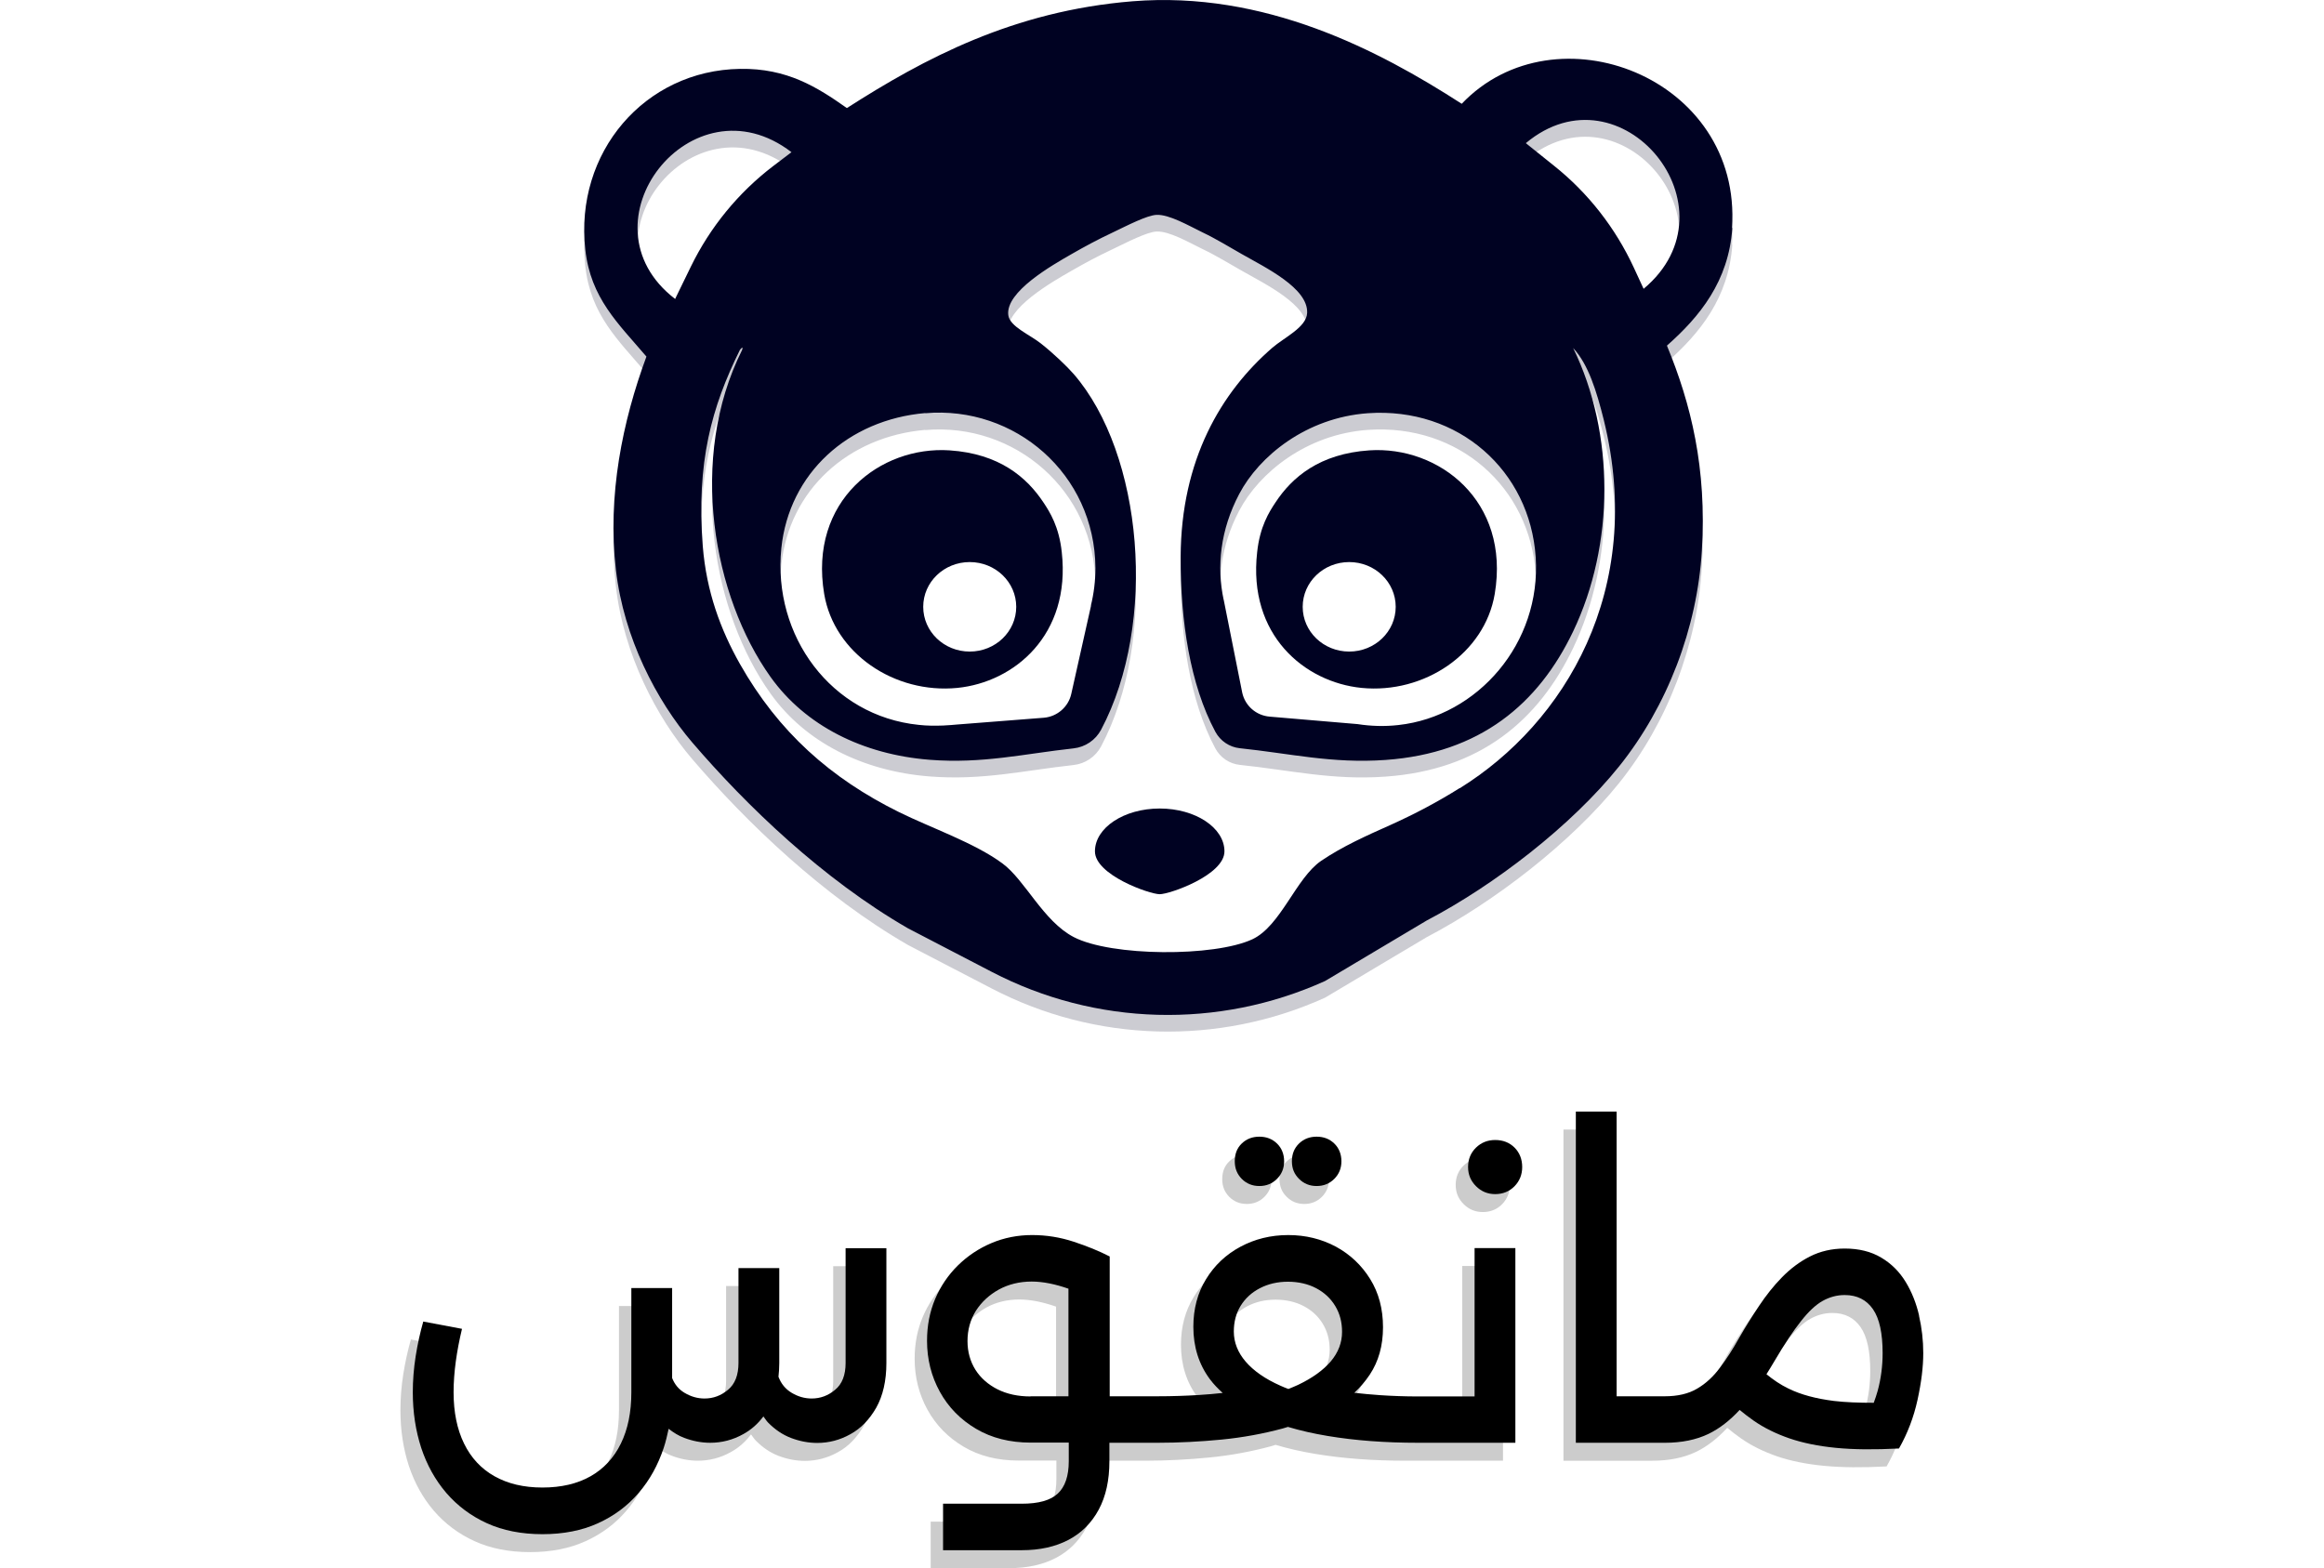 <svg viewBox="0 0 146.43 98.83" xmlns="http://www.w3.org/2000/svg" id="Layer_2"><defs><style>.cls-1,.cls-2{opacity:.2;}.cls-3,.cls-2{fill:#000222;}</style></defs><path d="M109.13,15.42c.65-9.51-11.14-14.01-17.03-7.83-5.27-3.4-12.43-7.13-20.74-6.46-7.52.61-13.13,3.61-18,6.73-1.87-1.32-3.77-2.52-6.73-2.47-6.02.09-10.44,5.28-9.75,11.4.34,3.05,2.06,4.63,3.85,6.73-1.51,4.08-2.47,8.77-1.92,13.46.49,4.26,2.56,8.23,4.81,10.86,3.41,3.98,8.23,8.62,13.59,11.71l5.29,2.75c6.54,3.4,14.27,3.61,20.99.57l6.4-3.81c4.26-2.23,9.11-5.96,12.13-9.72,3.04-3.79,4.92-8.72,5.21-13.59.32-5.18-.68-9.24-2.2-12.92,2.06-1.82,3.89-4.05,4.12-7.41M96.76,36.16c.36,5.43-3.66,10.03-8.65,10.58-.88.1-1.74.07-2.58-.06l-5.53-.47c-.85-.07-1.55-.68-1.73-1.51l-1.17-5.87v.02c-.45-2.1-.21-4.41.98-6.67,1.25-2.38,4.22-4.81,8.1-5.09,5.74-.4,10.22,3.64,10.58,9.07M58.3,27.1c5.64-.49,10.68,3.82,10.72,9.75,0,.82-.1,1.62-.29,2.39l.02-.04-1.25,5.58c-.18.83-.89,1.44-1.73,1.51l-5.5.43c-.12.01-.24.02-.35.03-.16.01-.32.02-.48.03-.51.02-1.02.02-1.55-.04-5.51-.56-9.22-5.6-8.66-11.13.49-4.74,4.22-8.1,9.07-8.52M43.53,17.85l-.93,1.91-.06.13c-6.21-4.76,1.04-14.08,7.33-9.25l-1.16.88c-2.2,1.68-3.97,3.85-5.18,6.33M91.96,50.72c-1.37.86-2.82,1.63-4.4,2.34-1.46.65-2.98,1.33-4.32,2.24-1.59,1.09-2.54,4.1-4.33,4.94-2.4,1.12-8.9,1.09-11.26-.14-1.92-1-3.07-3.6-4.49-4.64-1.76-1.3-4.51-2.24-6.51-3.23-4.31-2.13-7.6-5.05-10.03-9.34-1.22-2.16-2.11-4.56-2.34-7.42-.41-5.29.56-8.77,2.34-12.37,0,0,.24-.32.14,0-3.43,6.85-1.82,15.55,1.79,20.61,2.19,3.07,5.82,4.89,10.03,5.22,3.33.26,5.96-.38,9.06-.72.74-.08,1.39-.52,1.74-1.18,3.57-6.74,2.63-17.38-1.73-22.41-.42-.48-1.26-1.29-2.06-1.92-.7-.56-1.97-1.07-2.06-1.79-.19-1.47,2.75-3.14,3.99-3.85.8-.46,1.67-.93,2.61-1.37.86-.41,2.14-1.08,2.75-1.1.79-.03,2,.67,2.88,1.1.92.44,1.68.92,2.48,1.37,1.51.86,4.19,2.15,4.12,3.71-.04.91-1.44,1.54-2.2,2.2-3.21,2.79-5.75,7.04-5.77,13.19-.01,3.98.58,8.01,2.19,11.01.31.57.88.96,1.53,1.03,3.17.33,5.82.98,9.19.74,5.94-.42,9.63-3.52,11.82-8.1,2.61-5.46,2.64-12.45,0-17.86.96,1.03,1.48,2.73,1.93,4.53,2.64,10.72-2.47,19.11-9.07,23.21M103.56,19.26h0l-.61-1.32c-1.16-2.51-2.88-4.72-5.04-6.44l-1.66-1.33-.11-.09c6-5.02,13.51,4.09,7.42,9.18" class="cls-2"></path><path d="M73.07,50.95c-2.25,0-4.08,1.21-4.08,2.7s3.44,2.7,4.08,2.7,4.08-1.21,4.08-2.7-1.83-2.7-4.08-2.7" class="cls-3"></path><path d="M85.79,43.35c3.96.39,7.76-2.18,8.39-5.92.99-5.88-3.54-9.34-7.9-9.05-3.13.21-4.87,1.69-5.92,3.29-.4.6-.98,1.52-1.15,3.13-.59,5.21,2.98,8.19,6.58,8.55M85.01,35.42c1.62,0,2.93,1.26,2.93,2.82s-1.31,2.82-2.93,2.82-2.93-1.26-2.93-2.82,1.31-2.82,2.93-2.82" class="cls-3"></path><path d="M60.32,43.35c3.59-.36,7.16-3.34,6.58-8.55-.17-1.61-.75-2.53-1.15-3.13-1.05-1.59-2.78-3.08-5.92-3.29-4.36-.29-8.89,3.17-7.9,9.05.63,3.74,4.42,6.31,8.39,5.92M61.1,35.42c1.62,0,2.93,1.26,2.93,2.82s-1.31,2.82-2.93,2.82-2.93-1.26-2.93-2.82,1.31-2.82,2.93-2.82" class="cls-3"></path><path d="M109.13,14.37c.65-9.51-11.14-14.01-17.03-7.83-5.27-3.4-12.43-7.13-20.74-6.46-7.52.61-13.13,3.61-18,6.73-1.87-1.32-3.77-2.52-6.73-2.47-6.02.09-10.44,5.28-9.75,11.4.34,3.05,2.06,4.63,3.85,6.73-1.51,4.08-2.47,8.77-1.92,13.46.49,4.26,2.56,8.23,4.81,10.86,3.41,3.98,8.23,8.62,13.59,11.71l5.29,2.75c6.54,3.4,14.27,3.61,20.99.57l6.4-3.81c4.26-2.23,9.11-5.96,12.13-9.72,3.04-3.79,4.92-8.72,5.21-13.59.32-5.18-.68-9.24-2.2-12.92,2.06-1.82,3.89-4.05,4.12-7.41M96.76,35.11c.36,5.43-3.66,10.03-8.65,10.58-.88.1-1.74.07-2.58-.06l-5.53-.47c-.85-.07-1.55-.68-1.73-1.51l-1.17-5.87v.02c-.45-2.1-.21-4.41.98-6.67,1.25-2.38,4.22-4.81,8.1-5.09,5.74-.4,10.22,3.64,10.58,9.07M58.3,26.04c5.64-.49,10.68,3.82,10.72,9.75,0,.82-.1,1.62-.29,2.39l.02-.04-1.25,5.58c-.18.83-.89,1.44-1.73,1.51l-5.5.43c-.12.01-.24.02-.35.03-.16.01-.32.02-.48.03-.51.02-1.02.02-1.55-.04-5.51-.56-9.22-5.6-8.66-11.13.49-4.74,4.22-8.1,9.07-8.52M43.53,16.8l-.93,1.91-.06.13c-6.21-4.76,1.04-14.08,7.33-9.25l-1.16.88c-2.2,1.68-3.97,3.85-5.18,6.33M91.96,49.67c-1.37.86-2.82,1.63-4.4,2.34-1.46.65-2.98,1.33-4.32,2.24-1.59,1.09-2.54,4.1-4.33,4.94-2.4,1.12-8.9,1.09-11.26-.14-1.92-1-3.07-3.6-4.49-4.64-1.76-1.3-4.51-2.24-6.51-3.23-4.31-2.13-7.6-5.05-10.03-9.34-1.22-2.16-2.11-4.56-2.34-7.42-.41-5.29.56-8.77,2.34-12.37,0,0,.24-.32.14,0-3.43,6.85-1.82,15.55,1.79,20.61,2.19,3.07,5.82,4.89,10.03,5.22,3.33.26,5.96-.38,9.06-.72.74-.08,1.39-.52,1.74-1.18,3.57-6.74,2.63-17.38-1.73-22.41-.42-.48-1.26-1.29-2.06-1.92-.7-.56-1.97-1.07-2.06-1.79-.19-1.47,2.75-3.14,3.99-3.85.8-.46,1.67-.93,2.61-1.37.86-.41,2.14-1.08,2.75-1.1.79-.03,2,.67,2.88,1.1.92.44,1.68.92,2.48,1.37,1.51.86,4.19,2.15,4.12,3.71-.04.91-1.44,1.54-2.2,2.2-3.21,2.79-5.75,7.04-5.77,13.19-.01,3.98.58,8.01,2.19,11.01.31.57.88.96,1.53,1.03,3.17.33,5.82.98,9.19.74,5.94-.42,9.63-3.52,11.82-8.1,2.61-5.46,2.64-12.45,0-17.86.96,1.03,1.48,2.73,1.93,4.53,2.64,10.72-2.47,19.11-9.07,23.21M103.56,18.2h0l-.61-1.32c-1.16-2.51-2.88-4.72-5.04-6.44l-1.66-1.33-.11-.09c6-5.02,13.51,4.09,7.42,9.18" class="cls-3"></path><g class="cls-1"><path d="M52.5,87.02c0,.76-.22,1.33-.66,1.69-.44.37-.93.55-1.48.55-.44,0-.86-.12-1.26-.36-.4-.24-.67-.58-.83-1.01.03-.28.05-.56.05-.87v-5.98h-2.57v5.98c0,.76-.22,1.33-.66,1.69-.44.37-.93.55-1.48.55-.44,0-.86-.12-1.26-.36-.37-.22-.62-.53-.78-.93v-5.67h-2.57v6.57c0,1.26-.22,2.33-.66,3.23-.44.9-1.08,1.59-1.91,2.06-.83.47-1.84.71-3.03.71s-2.18-.24-3.02-.71-1.48-1.16-1.92-2.06c-.44-.9-.66-1.98-.66-3.23,0-.64.05-1.29.14-1.95s.22-1.34.39-2.05l-2.44-.46c-.2.7-.36,1.43-.48,2.19-.12.76-.18,1.52-.18,2.27,0,1.26.18,2.42.53,3.5.36,1.08.88,2.02,1.58,2.84.7.81,1.55,1.45,2.56,1.91,1.01.46,2.18.69,3.5.69s2.49-.23,3.5-.69c1.01-.46,1.86-1.09,2.56-1.91.7-.81,1.22-1.76,1.58-2.84.13-.39.22-.79.31-1.2.31.24.63.44.98.57.53.2,1.08.31,1.64.31.73,0,1.43-.18,2.09-.55.49-.27.91-.64,1.26-1.11.1.12.18.27.29.38.44.45.93.78,1.46.98.53.2,1.08.31,1.64.31.73,0,1.43-.18,2.09-.55.66-.36,1.2-.92,1.63-1.67.42-.75.64-1.69.64-2.82v-7.23h-2.57v7.23Z"></path><path d="M82.18,75.87c.44,0,.81-.15,1.11-.45s.45-.67.45-1.11-.15-.83-.45-1.12-.67-.43-1.11-.43-.81.14-1.11.43c-.3.29-.45.66-.45,1.12s.15.81.45,1.11c.3.3.67.45,1.11.45Z"></path><path d="M78.56,75.87c.44,0,.81-.15,1.11-.45.3-.3.45-.67.45-1.11s-.15-.83-.45-1.12c-.3-.29-.67-.43-1.11-.43s-.81.14-1.11.43c-.3.29-.44.66-.44,1.12s.15.81.44,1.11c.3.3.67.45,1.11.45Z"></path><path d="M93.43,72.97c-.48,0-.88.16-1.21.48-.33.32-.5.73-.5,1.22s.17.88.5,1.21.73.5,1.21.5.9-.17,1.22-.5c.32-.33.48-.73.48-1.21s-.16-.9-.48-1.22-.73-.48-1.22-.48Z"></path><path d="M92.13,89.13h-3.56c-.83,0-1.63-.03-2.38-.08-.57-.04-1.12-.09-1.64-.15.38-.35.7-.73.98-1.15.55-.83.83-1.82.83-2.98s-.27-2.17-.81-3.04c-.54-.87-1.26-1.55-2.16-2.04-.9-.48-1.9-.73-3-.73s-2.11.25-3.02.74c-.91.49-1.63,1.17-2.16,2.04-.53.86-.8,1.87-.8,3,0,1.27.35,2.37,1.04,3.3.23.31.51.6.81.87-.48.05-.98.1-1.51.13-.82.05-1.68.08-2.58.08h-3.03v-8.81c-.66-.34-1.42-.65-2.27-.93-.85-.28-1.72-.42-2.62-.42s-1.77.17-2.57.51c-.8.34-1.5.81-2.11,1.41-.61.6-1.09,1.31-1.43,2.11-.34.81-.51,1.68-.51,2.63,0,1.17.27,2.24.81,3.22s1.3,1.75,2.28,2.33c.98.58,2.13.87,3.45.87h2.39v1.17c0,.93-.23,1.61-.69,2.04s-1.21.64-2.27.64h-4.96v2.93h4.96c1.14,0,2.12-.22,2.94-.65.82-.43,1.46-1.07,1.91-1.91.45-.84.67-1.85.67-3.04v-1.17h3.03c1.34,0,2.69-.07,4.03-.2s2.63-.37,3.86-.7c.11-.03.22-.07.33-.1.77.23,1.6.42,2.5.57,1.73.29,3.63.43,5.7.43h6.13v-12.27h-2.57v9.34ZM64.16,89.13c-.8,0-1.49-.15-2.09-.45-.59-.3-1.06-.71-1.39-1.23-.33-.53-.5-1.13-.5-1.81,0-.71.18-1.35.53-1.91.36-.56.84-1,1.45-1.34.61-.33,1.3-.5,2.06-.5.71,0,1.49.16,2.32.45v6.78h-2.39ZM77.39,83.42c.29-.47.69-.84,1.21-1.11.52-.27,1.11-.41,1.77-.41s1.27.14,1.78.41c.51.27.91.64,1.2,1.12.29.48.43,1.02.43,1.63,0,.68-.24,1.3-.71,1.86-.48.56-1.16,1.05-2.06,1.48-.19.09-.4.17-.61.26-.17-.07-.35-.13-.51-.21-.95-.42-1.68-.93-2.18-1.51-.5-.58-.75-1.22-.75-1.9,0-.61.14-1.15.43-1.62Z"></path><path d="M120.14,84.04c-.18-.78-.46-1.49-.85-2.13-.39-.64-.9-1.15-1.54-1.53-.64-.38-1.4-.57-2.3-.57-.81,0-1.54.17-2.19.5-.65.33-1.23.77-1.76,1.31s-1.01,1.15-1.45,1.81c-.44.66-.86,1.33-1.25,2.01-.39.7-.79,1.32-1.21,1.88s-.89,1-1.44,1.32c-.54.32-1.22.48-2.04.48h-3.03v-17.94h-2.57v20.87h5.6c1.07,0,1.99-.19,2.76-.56.7-.34,1.35-.85,1.96-1.51.29.24.59.47.89.68.65.45,1.4.82,2.24,1.11.84.29,1.82.49,2.94.6,1.12.11,2.44.12,3.97.04.54-.95.93-1.97,1.17-3.07s.36-2.07.36-2.94c0-.8-.09-1.59-.27-2.37ZM114.75,89.41c-1.11-.14-2.06-.39-2.85-.78-.5-.24-.95-.55-1.38-.9.17-.26.33-.54.5-.82.64-1.09,1.2-1.93,1.68-2.53.47-.6.93-1.03,1.36-1.27s.89-.37,1.39-.37c.78,0,1.37.3,1.78.89s.61,1.52.61,2.77c0,.8-.1,1.59-.31,2.37-.07.26-.16.51-.25.76-.94,0-1.79-.03-2.54-.12Z"></path></g><path d="M53.28,85.89c0,.76-.22,1.33-.66,1.69-.44.37-.93.55-1.48.55-.44,0-.86-.12-1.26-.36-.4-.24-.67-.58-.83-1.01.03-.28.05-.56.05-.87v-5.98h-2.57v5.98c0,.76-.22,1.33-.66,1.69-.44.37-.93.55-1.48.55-.44,0-.86-.12-1.26-.36-.37-.22-.62-.53-.78-.93v-5.67h-2.57v6.57c0,1.26-.22,2.33-.66,3.23-.44.9-1.08,1.59-1.91,2.06-.83.47-1.84.71-3.03.71s-2.18-.24-3.02-.71-1.48-1.16-1.92-2.06c-.44-.9-.66-1.98-.66-3.23,0-.64.05-1.29.14-1.95s.22-1.34.39-2.05l-2.44-.46c-.2.7-.36,1.43-.48,2.19-.12.76-.18,1.52-.18,2.27,0,1.26.18,2.42.53,3.5.36,1.08.88,2.02,1.58,2.84.7.81,1.55,1.45,2.56,1.91,1.01.46,2.18.69,3.5.69s2.49-.23,3.5-.69c1.01-.46,1.86-1.09,2.56-1.91.7-.81,1.22-1.76,1.58-2.84.13-.39.22-.79.31-1.2.31.24.63.44.98.57.53.2,1.08.31,1.64.31.73,0,1.43-.18,2.09-.55.49-.27.91-.64,1.26-1.11.1.12.18.27.29.38.44.45.93.78,1.46.98.53.2,1.08.31,1.64.31.73,0,1.43-.18,2.09-.55.66-.36,1.2-.92,1.63-1.67.42-.75.64-1.69.64-2.82v-7.23h-2.57v7.23Z"></path><path d="M82.96,74.74c.44,0,.81-.15,1.11-.45s.45-.67.45-1.11-.15-.83-.45-1.12-.67-.43-1.11-.43-.81.14-1.11.43c-.3.29-.45.66-.45,1.12s.15.81.45,1.11c.3.3.67.45,1.11.45Z"></path><path d="M79.35,74.74c.44,0,.81-.15,1.11-.45.3-.3.45-.67.45-1.11s-.15-.83-.45-1.12c-.3-.29-.67-.43-1.11-.43s-.81.14-1.11.43c-.3.29-.44.66-.44,1.12s.15.81.44,1.11c.3.3.67.45,1.11.45Z"></path><path d="M94.21,71.84c-.48,0-.88.16-1.21.48-.33.32-.5.73-.5,1.22s.17.88.5,1.21.73.5,1.21.5.9-.17,1.22-.5c.32-.33.48-.73.48-1.21s-.16-.9-.48-1.22-.73-.48-1.22-.48Z"></path><path d="M92.91,88h-3.56c-.83,0-1.63-.03-2.38-.08-.57-.04-1.12-.09-1.64-.15.38-.35.7-.73.98-1.15.55-.83.83-1.82.83-2.98s-.27-2.17-.81-3.04c-.54-.87-1.26-1.55-2.16-2.04-.9-.48-1.9-.73-3-.73s-2.11.25-3.02.74c-.91.49-1.63,1.17-2.16,2.04-.53.86-.8,1.87-.8,3,0,1.27.35,2.37,1.04,3.3.23.31.51.6.81.87-.48.05-.98.1-1.51.13-.82.05-1.68.08-2.58.08h-3.03v-8.81c-.66-.34-1.42-.65-2.27-.93-.85-.28-1.72-.42-2.62-.42s-1.77.17-2.57.51c-.8.34-1.5.81-2.11,1.41-.61.6-1.09,1.31-1.43,2.11-.34.81-.51,1.68-.51,2.63,0,1.17.27,2.24.81,3.22s1.3,1.75,2.28,2.33c.98.58,2.13.87,3.45.87h2.39v1.17c0,.93-.23,1.61-.69,2.04s-1.21.64-2.27.64h-4.96v2.93h4.96c1.14,0,2.12-.22,2.94-.65.82-.43,1.46-1.07,1.91-1.91.45-.84.67-1.85.67-3.04v-1.17h3.03c1.34,0,2.69-.07,4.03-.2s2.63-.37,3.86-.7c.11-.03.22-.07.33-.1.77.23,1.6.42,2.5.57,1.73.29,3.63.43,5.7.43h6.13v-12.27h-2.57v9.34ZM64.94,88c-.8,0-1.49-.15-2.09-.45-.59-.3-1.06-.71-1.39-1.23-.33-.53-.5-1.13-.5-1.81,0-.71.18-1.35.53-1.91.36-.56.84-1,1.45-1.34.61-.33,1.3-.5,2.06-.5.71,0,1.49.16,2.32.45v6.78h-2.39ZM78.17,82.29c.29-.47.69-.84,1.21-1.11.52-.27,1.11-.41,1.77-.41s1.27.14,1.78.41c.51.27.91.64,1.2,1.12.29.48.43,1.02.43,1.63,0,.68-.24,1.3-.71,1.86-.48.56-1.16,1.05-2.06,1.48-.19.09-.4.17-.61.26-.17-.07-.35-.13-.51-.21-.95-.42-1.68-.93-2.18-1.51-.5-.58-.75-1.22-.75-1.9,0-.61.14-1.15.43-1.62Z"></path><path d="M120.92,82.91c-.18-.78-.46-1.49-.85-2.13-.39-.64-.9-1.15-1.54-1.53-.64-.38-1.4-.57-2.3-.57-.81,0-1.54.17-2.19.5-.65.33-1.23.77-1.76,1.31s-1.01,1.15-1.45,1.81c-.44.66-.86,1.33-1.25,2.01-.39.7-.79,1.32-1.21,1.88s-.89,1-1.44,1.32c-.54.32-1.22.48-2.04.48h-3.03v-17.94h-2.57v20.87h5.6c1.07,0,1.99-.19,2.76-.56.7-.34,1.35-.85,1.96-1.51.29.24.59.47.89.68.65.45,1.4.82,2.24,1.11.84.29,1.82.49,2.94.6,1.12.11,2.44.12,3.97.04.54-.95.93-1.97,1.17-3.07s.36-2.07.36-2.94c0-.8-.09-1.59-.27-2.37ZM115.53,88.28c-1.11-.14-2.06-.39-2.85-.78-.5-.24-.95-.55-1.38-.9.17-.26.33-.54.5-.82.64-1.09,1.2-1.93,1.68-2.53.47-.6.93-1.03,1.36-1.27s.89-.37,1.39-.37c.78,0,1.37.3,1.78.89s.61,1.52.61,2.77c0,.8-.1,1.59-.31,2.37-.07.26-.16.51-.25.76-.94,0-1.79-.03-2.54-.12Z"></path></svg>